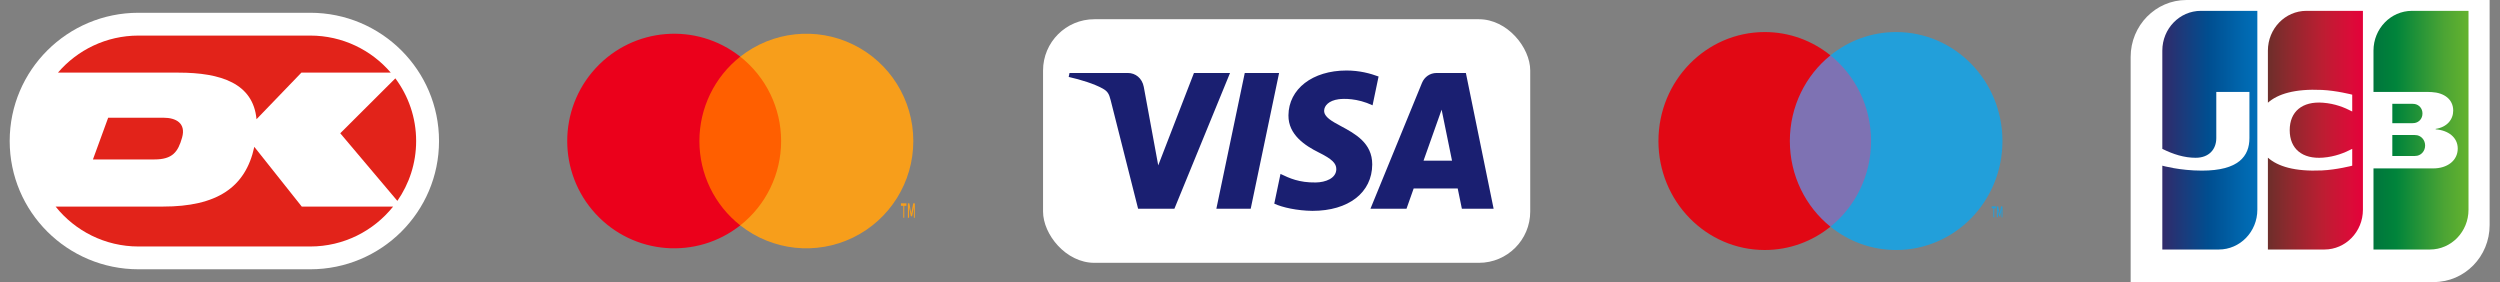 <svg width="195" height="22" viewBox="0 0 195 22" fill="none" xmlns="http://www.w3.org/2000/svg">
<rect x="0" y="0" width="195" height="22" fill="#808080" stroke="none"/>
<path d="M24.198 0.996C21.62 0.996 13.381 0.996 10.803 0.996C5.254 0.996 0.756 5.475 0.756 11C0.756 16.526 5.254 21.004 10.803 21.004C13.381 21.004 21.62 21.004 24.198 21.004C29.746 21.004 34.244 16.526 34.244 11C34.244 5.475 29.746 0.996 24.198 0.996Z" fill="white"/>
<path d="M26.54 10.395L30.994 15.669C31.917 14.342 32.459 12.733 32.459 11C32.459 9.17 31.855 7.478 30.837 6.111L26.54 10.395Z" fill="#E2231A"/>
<path d="M13.918 5.665C17.244 5.665 19.75 6.508 20.008 9.299L23.509 5.665H30.48C28.963 3.897 26.71 2.775 24.198 2.775H10.803C8.29 2.775 6.036 3.897 4.52 5.665C6.739 5.665 11.892 5.665 13.918 5.665Z" fill="#E2231A"/>
<path d="M8.437 9.183L7.249 12.436C7.249 12.436 10.766 12.436 12.042 12.436C13.459 12.436 13.887 11.851 14.204 10.727C14.518 9.615 13.73 9.183 12.762 9.183C11.949 9.183 8.437 9.183 8.437 9.183Z" fill="#E2231A"/>
<path d="M23.538 16.114L19.836 11.454C19.151 14.631 16.91 16.113 12.709 16.113C9.556 16.113 5.87 16.113 4.337 16.113C5.851 18.008 8.187 19.226 10.803 19.226H24.198C26.814 19.226 29.148 18.009 30.663 16.114H23.538V16.114Z" fill="#E2231A"/>
<rect x="54.091" y="4.42" width="7.299" height="13.16" fill="#FF5F00"/>
<path d="M54.554 11.001C54.552 8.433 55.727 6.006 57.74 4.42C54.32 1.724 49.409 2.116 46.458 5.322C43.506 8.529 43.506 13.472 46.458 16.677C49.409 19.884 54.32 20.276 57.74 17.58C55.727 15.995 54.552 13.569 54.554 11.001V11.001Z" fill="#EB001B"/>
<path d="M71.238 11.001C71.238 14.205 69.414 17.128 66.541 18.528C63.669 19.928 60.251 19.56 57.74 17.58C59.753 15.993 60.928 13.568 60.928 11C60.928 8.432 59.753 6.007 57.74 4.42C60.251 2.44 63.669 2.072 66.541 3.472C69.414 4.872 71.238 7.795 71.238 10.999V11.001Z" fill="#F79E1B"/>
<path fill-rule="evenodd" clip-rule="evenodd" d="M70.532 16.052V16.983H70.456V16.052H70.274V15.86H70.7V16.052H70.532ZM71.358 15.86V16.983L71.283 16.991V16.14L71.144 16.871H71.047L70.907 16.14V16.983H70.814V15.86H70.929L71.079 16.662L71.23 15.86H71.358Z" fill="#F79E1B"/>
<rect x="81.358" y="1.5" width="38" height="19" rx="4" fill="white"/>
<path fill-rule="evenodd" clip-rule="evenodd" d="M107.034 12.824C107.041 11.153 105.688 10.426 104.605 9.844C103.878 9.453 103.273 9.128 103.283 8.627C103.291 8.248 103.645 7.843 104.418 7.74C104.802 7.69 105.86 7.649 107.06 8.214L107.529 5.968C106.884 5.73 106.055 5.5 105.024 5.5C102.376 5.5 100.513 6.938 100.499 9C100.482 10.524 101.829 11.374 102.842 11.881C103.887 12.4 104.237 12.733 104.232 13.197C104.224 13.907 103.399 14.222 102.63 14.233C101.324 14.254 100.55 13.885 99.937 13.592L99.879 13.564L99.393 15.885C100.02 16.179 101.175 16.434 102.371 16.447C105.185 16.447 107.026 15.026 107.034 12.824ZM99.769 5.693L97.555 16.281H94.876L97.091 5.693L99.769 5.693ZM111.036 12.53L112.446 8.554L113.257 12.53H111.036ZM116.502 16.281H114.026L113.701 14.7L110.266 14.7L109.707 16.281H106.895L110.913 6.47C111.105 5.999 111.539 5.693 112.054 5.693H114.339L116.502 16.281ZM91.603 16.281L95.942 5.693H93.128L90.342 12.899L89.214 6.772C89.082 6.088 88.559 5.693 87.979 5.693H83.421L83.358 6.001C84.293 6.209 85.356 6.543 86 6.901C86.394 7.121 86.507 7.312 86.636 7.831L88.772 16.281H91.603Z" fill="#1A1F71"/>
<rect x="138.582" y="4.328" width="7.547" height="13.33" fill="#7E72B3"/>
<path d="M139.608 11C139.608 8.289 140.846 5.874 142.774 4.318C141.364 3.179 139.585 2.5 137.65 2.5C133.07 2.5 129.358 6.306 129.358 11C129.358 15.696 133.07 19.5 137.65 19.5C139.585 19.5 141.364 18.822 142.774 17.682C140.846 16.127 139.608 13.711 139.608 11Z" fill="#E10814"/>
<path fill-rule="evenodd" clip-rule="evenodd" d="M156.191 16.1V16.95H156.119V16.311L156.01 16.859H155.937L155.829 16.312V16.95H155.755V16.1H155.856L155.974 16.684L156.088 16.1H156.191ZM155.552 16.245V16.95H155.481V16.245H155.352V16.101H155.681V16.245H155.552Z" fill="#229FDA"/>
<path d="M156.191 11C156.191 15.696 152.479 19.5 147.898 19.5C145.964 19.5 144.186 18.822 142.774 17.682C144.704 16.126 145.943 13.711 145.943 11C145.943 8.289 144.704 5.874 142.774 4.318C144.186 3.179 145.964 2.5 147.898 2.5C152.479 2.5 156.191 6.306 156.191 11Z" fill="#229FDA"/>
<path d="M194.191 17.558C194.191 20.011 192.241 22 189.835 22H166.191V4.443C166.191 1.989 168.14 0 170.546 0H194.191V17.558Z" fill="white"/>
<path d="M186.601 12.168H188.34C188.394 12.168 188.497 12.159 188.547 12.147C188.882 12.074 189.159 11.767 189.159 11.349C189.159 10.934 188.882 10.626 188.547 10.551C188.497 10.54 188.394 10.531 188.34 10.531H186.601V12.168Z" fill="url(#paint0_linear_1_192)"/>
<path d="M188.136 0.846C186.477 0.846 185.132 2.235 185.132 3.949V7.171H189.383C189.482 7.171 189.603 7.178 189.678 7.183C190.64 7.233 191.35 7.742 191.35 8.629C191.35 9.325 190.865 9.919 189.982 10.053V10.089C190.957 10.159 191.704 10.713 191.704 11.586C191.704 12.53 190.884 13.136 189.792 13.136H185.132V19.462H189.538C191.199 19.462 192.544 18.072 192.544 16.359V0.846H188.136Z" fill="url(#paint1_linear_1_192)"/>
<path d="M188.953 8.853C188.953 8.443 188.675 8.169 188.349 8.111C188.318 8.106 188.235 8.097 188.177 8.097H186.601V9.608H188.177C188.235 9.608 188.318 9.6 188.349 9.594C188.675 9.537 188.953 9.262 188.953 8.853Z" fill="url(#paint2_linear_1_192)"/>
<path d="M171.666 0.846C170.007 0.846 168.661 2.235 168.661 3.949V11.611C169.504 12.033 170.374 12.307 171.26 12.307C172.299 12.307 172.871 11.652 172.871 10.771V7.171H175.455V10.771C175.455 12.179 174.617 13.309 171.746 13.309C170.017 13.309 168.661 12.923 168.661 12.923V19.462H173.068C174.728 19.462 176.073 18.072 176.073 16.359V0.846H171.666Z" fill="url(#paint3_linear_1_192)"/>
<path d="M179.901 0.846C178.242 0.846 176.896 2.235 176.896 3.949V8.011C177.658 7.336 178.974 6.915 181.113 7.014C182.259 7.067 183.473 7.384 183.473 7.384V8.697C182.865 8.38 182.136 8.084 181.197 8.012C179.574 7.885 178.597 8.704 178.597 10.154C178.597 11.604 179.574 12.423 181.197 12.296C182.136 12.222 182.874 11.92 183.473 11.611V12.924C183.473 12.924 182.259 13.241 181.113 13.294C178.974 13.393 177.658 12.973 176.896 12.298V19.462H181.303C182.963 19.462 184.308 18.072 184.308 16.359V0.846H179.901Z" fill="url(#paint4_linear_1_192)"/>
<defs>
<linearGradient id="paint0_linear_1_192" x1="185.194" y1="13.725" x2="192.618" y2="13.725" gradientUnits="userSpaceOnUse">
<stop stop-color="#00763C"/>
<stop offset="0.229" stop-color="#00843B"/>
<stop offset="0.743" stop-color="#4DA534"/>
<stop offset="1" stop-color="#65B32E"/>
</linearGradient>
<linearGradient id="paint1_linear_1_192" x1="185.195" y1="19.477" x2="192.619" y2="19.477" gradientUnits="userSpaceOnUse">
<stop stop-color="#00763C"/>
<stop offset="0.229" stop-color="#00843B"/>
<stop offset="0.743" stop-color="#4DA534"/>
<stop offset="1" stop-color="#65B32E"/>
</linearGradient>
<linearGradient id="paint2_linear_1_192" x1="185.195" y1="11.236" x2="192.618" y2="11.236" gradientUnits="userSpaceOnUse">
<stop stop-color="#00763C"/>
<stop offset="0.229" stop-color="#00843B"/>
<stop offset="0.743" stop-color="#4DA534"/>
<stop offset="1" stop-color="#65B32E"/>
</linearGradient>
<linearGradient id="paint3_linear_1_192" x1="168.724" y1="19.462" x2="176.135" y2="19.462" gradientUnits="userSpaceOnUse">
<stop stop-color="#312B6B"/>
<stop offset="0.475" stop-color="#004E90"/>
<stop offset="0.826" stop-color="#0066AD"/>
<stop offset="1" stop-color="#006FB9"/>
</linearGradient>
<linearGradient id="paint4_linear_1_192" x1="176.959" y1="19.462" x2="184.371" y2="19.462" gradientUnits="userSpaceOnUse">
<stop stop-color="#6E2E2B"/>
<stop offset="0.173" stop-color="#882A2D"/>
<stop offset="0.573" stop-color="#BD1D32"/>
<stop offset="0.859" stop-color="#DA0C38"/>
<stop offset="1" stop-color="#E4003A"/>
</linearGradient>
</defs>
</svg>
